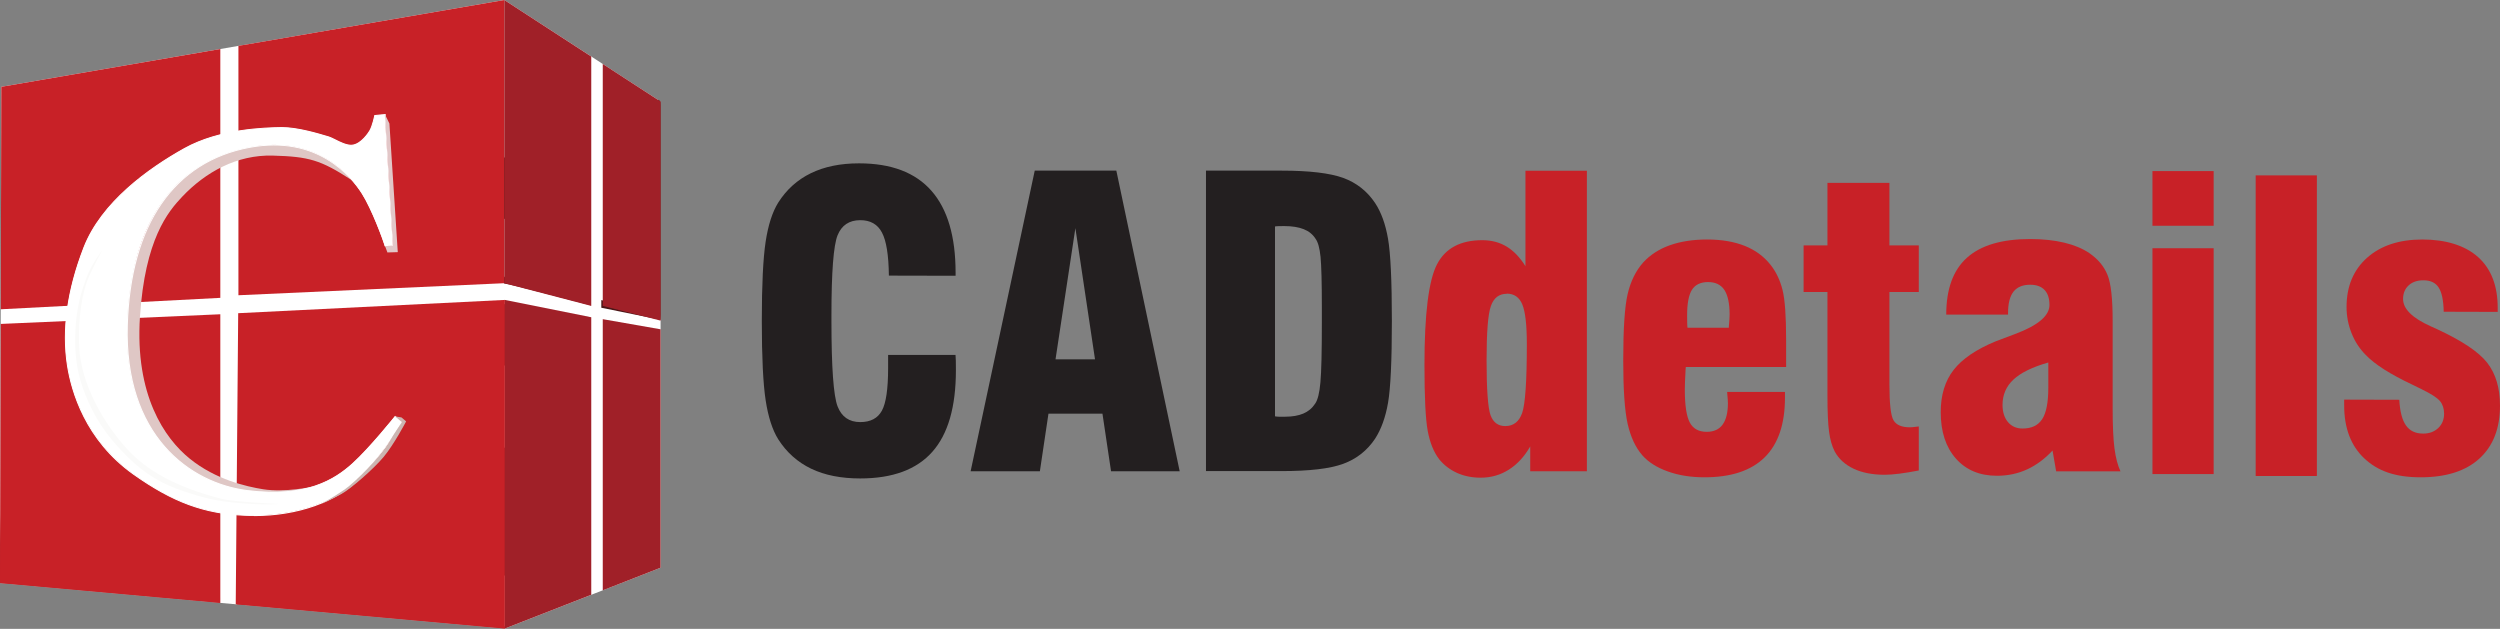 <svg width="326" height="82" viewBox="0 0 326 82" fill="none" xmlns="http://www.w3.org/2000/svg">
<rect x="0" y="0" width="326" height="82" fill="#808080" stroke="none"/>
<g clip-path="url(#clip0_13357_10192)">
<path d="M86.14 13.24L65.76 0L0.17 11.32L0 76.03L65.84 81.96L86.14 74.03V13.24Z" fill="white"/>
<path d="M76.39 38.69C76.7 38.8 77.08 38.95 77.06 39.17C77.04 39.39 77.06 39.82 77.06 39.82C76.7 39.71 66.28 36.99 65.87 36.99C65.61 36.99 65.64 36.72 65.65 36.4C65.66 36.05 65.99 36.02 65.9 35.98C65.81 35.94 70.87 37.3 71.99 37.6C73.11 37.9 76.39 38.69 76.39 38.69Z" fill="#630D11"/>
<path d="M78.41 39.13L85.79 40.98L85.78 13.01L86.14 13.24V41.7L78.41 40.13V39.13Z" fill="#4C1617"/>
<path d="M65.84 81.96L30.89 78.81V77.94L65.84 81.68V81.96Z" fill="#A11E22"/>
<path d="M28.69 78.61V77.94L0.26 75.64L0.02 67.03L0 76.03L28.69 78.61Z" fill="#A01E22"/>
<path d="M66.13 58.55C66.13 58.429 66.031 58.33 65.91 58.33C65.788 58.33 65.69 58.429 65.69 58.55V74.88C65.69 75.002 65.788 75.1 65.91 75.1C66.031 75.1 66.13 75.002 66.13 74.88V58.55Z" fill="#4C1617"/>
<path d="M66.13 39.83C66.13 39.709 66.031 39.61 65.91 39.61C65.788 39.61 65.69 39.709 65.69 39.83V47.49C65.69 47.612 65.788 47.71 65.91 47.71C66.031 47.71 66.13 47.612 66.13 47.49V39.83Z" fill="#4C1617"/>
<path d="M66.13 20.71C66.13 20.588 66.031 20.49 65.91 20.49C65.788 20.49 65.69 20.588 65.69 20.71V28.37C65.69 28.491 65.788 28.59 65.91 28.59C66.031 28.59 66.13 28.491 66.13 28.37V20.71Z" fill="#4C1617"/>
<g opacity="0.54">
<path d="M85.92 13.01C85.8 13.01 85.7 13.36 85.7 13.78V40.93C85.7 41.36 85.8 41.7 85.92 41.7C86.04 41.7 86.14 41.35 86.14 40.93V13.78C86.14 13.35 86.04 13.01 85.92 13.01Z" fill="#4C1617"/>
</g>
<path d="M65.76 0V36.93L31.09 38.5V5.98L65.76 0Z" fill="#C82127"/>
<path d="M28.73 6.39L0.17 11.32L0.1 40.33L28.73 38.84V6.39Z" fill="#C82127"/>
<path d="M65.84 81.96V39.11L31.06 40.84L30.74 78.8L65.84 81.96Z" fill="#C82127"/>
<path d="M28.73 40.98L0.1 42.24L0 76.03L28.73 78.62V40.98Z" fill="#C82127"/>
<path d="M77.1 7.37L65.76 0V36.93L77.1 39.89V7.37Z" fill="#A02028"/>
<path d="M78.6 8.34L86.14 13.24V41.81L78.6 39.89V8.34Z" fill="#A02028"/>
<path d="M86.14 42.94V74.03L78.6 76.98V41.62L86.14 42.94Z" fill="#A02028"/>
<path d="M77.1 41.37L65.84 39.11V81.96L77.1 77.56V41.37Z" fill="#A02028"/>
<path d="M45.77 23.43C45.77 23.43 42.4 18.73 35.65 18.86C28.9 18.99 25.68 21.21 22.13 25C19.39 27.92 16.06 36.32 16.32 43.03C16.58 49.74 17.82 56.53 22.13 59.58C26.44 62.63 29.53 64.11 34.06 64.28C38.59 64.45 40.71 63.47 40.71 63.47C40.71 63.47 37.15 64.25 34.32 63.8C32.09 63.44 28.14 62.54 24.78 59.84C21.42 57.14 17.59 51.48 18.25 41.33C18.9 31.18 21.92 27.59 23.76 25.65C26.79 22.45 30.88 20.16 35.58 20.29C40.28 20.42 41.81 20.86 45.77 23.43Z" fill="#DFC7C5"/>
<path d="M50.21 14.94L48.86 15.07C48.86 15.07 48.6 16.42 48.21 17.07C47.82 17.72 46.9 18.86 45.9 18.94C44.9 19.02 43.46 18.03 42.85 17.85C42.24 17.67 38.93 16.59 36.62 16.63C34.31 16.67 28.56 16.85 24.03 19.37C19.5 21.9 13.23 26.34 10.92 32.3C8.61 38.26 8.12 43.32 8.79 47.63C9.57 52.68 12.19 58.12 17.41 61.83C22.63 65.54 26.73 66.97 31.95 67.19C37.17 67.41 43.23 66.06 46.84 62.36C50.45 58.66 52.41 55.04 52.41 55.04L51.5 54.3C51.5 54.3 48.23 58.39 45.97 60.44C43.71 62.49 39.96 64.93 32.25 63.97C24.54 63.01 16.14 56.61 16.57 42.37C17 28.13 23.58 20.86 32.55 19.2C41.52 17.54 45.88 23.16 47.18 25.21C48.48 27.26 49.97 31.31 50.18 32.09L51.23 32.05L50.18 14.94H50.21Z" fill="white"/>
<path d="M33.1 67.28C32.72 67.28 32.34 67.28 31.96 67.26C26.61 67.04 22.52 65.53 17.38 61.89C11.09 57.43 9.26 51.05 8.73 47.65C8.01 42.99 8.73 37.82 10.87 32.29C13.17 26.35 19.28 21.96 24.01 19.32C28.67 16.72 34.66 16.61 36.63 16.57C36.68 16.57 36.72 16.57 36.77 16.57C38.83 16.57 41.56 17.4 42.6 17.71C42.72 17.75 42.81 17.77 42.88 17.79C43.08 17.85 43.37 17.99 43.69 18.15C44.38 18.5 45.24 18.93 45.9 18.87C47.08 18.77 48.05 17.21 48.16 17.03C48.54 16.39 48.8 15.06 48.81 15.05V15L50.29 14.86L51.34 32.11L50.18 32.16V32.11C49.95 31.35 48.48 27.3 47.17 25.25C45.68 22.92 41.28 17.67 32.6 19.27C22.73 21.09 17.07 29.3 16.67 42.38C16.23 56.79 24.81 62.98 32.29 63.91C39.91 64.86 43.6 62.53 45.96 60.4C48.19 58.38 51.45 54.31 51.48 54.27L51.52 54.22L52.53 55.04L52.5 55.09C52.5 55.09 50.49 58.76 46.92 62.42C43.9 65.51 38.8 67.3 33.12 67.3L33.1 67.28ZM36.76 16.7C36.76 16.7 36.67 16.7 36.62 16.7C34.66 16.74 28.7 16.85 24.07 19.44C19.37 22.06 13.28 26.43 10.99 32.34C8.86 37.85 8.14 43 8.86 47.64C9.39 51.02 11.2 57.36 17.46 61.79C22.58 65.41 26.64 66.91 31.97 67.13C38.08 67.39 43.62 65.58 46.81 62.32C50.15 58.9 52.1 55.5 52.35 55.07L51.53 54.41C51.14 54.89 48.14 58.6 46.03 60.51C43.84 62.49 40.02 65.02 32.26 64.05C24.72 63.11 16.08 56.88 16.53 42.38C16.74 35.56 18.35 30.06 21.33 26.04C24.07 22.34 27.85 20.02 32.56 19.15C41.32 17.54 45.76 22.84 47.26 25.19C48.55 27.21 50 31.16 50.26 32.04L51.19 32L50.15 15.02L48.92 15.14C48.87 15.39 48.62 16.52 48.27 17.12C48.16 17.3 47.16 18.92 45.91 19.02C45.21 19.08 44.33 18.64 43.63 18.29C43.31 18.13 43.03 17.99 42.84 17.93C42.78 17.91 42.68 17.88 42.56 17.85C41.52 17.54 38.81 16.71 36.77 16.71L36.76 16.7Z" fill="white"/>
<path d="M50.78 16.11L50.21 14.94L51.26 32.05L50.21 32.09L50.52 32.92L51.87 32.88L50.78 16.11Z" fill="#E2C7C8"/>
<path d="M52.43 55.04L51.52 54.3L52.35 54.43L52.96 54.95C52.96 54.95 51.39 57.95 50.04 59.57C48.69 61.19 45.73 63.75 44.55 64.4C43.37 65.05 41.85 65.75 41.85 65.75C41.85 65.75 43.55 64.79 44.94 63.83C46.33 62.87 49.64 59.52 50.64 57.82C51.64 56.12 52.21 55.38 52.43 55.03V55.04Z" fill="#CBB5B1"/>
<path d="M36.32 65.71C36.32 65.71 30.56 65.46 28.96 65.06C22.73 63.49 19.03 61.23 16.59 58.57C13.67 55.39 10.53 50.18 10.32 45.16C10.16 41.37 10.76 38.19 11.41 36.54C12.06 34.89 13.37 32.58 13.37 32.58C13.37 32.58 11.89 34.5 11.28 36.19C10.67 37.88 9.84 40.15 9.8 44.16C9.76 47.69 10.51 50.1 11.51 52.37C12.77 55.24 14.48 57.46 16.72 59.66C18.94 61.84 21.16 63.14 23.95 64.06C26.74 64.98 28.26 65.37 31.53 65.63C34.8 65.89 36.32 65.72 36.32 65.72V65.71Z" fill="#FAFAF9"/>
<g opacity="0.7">
<path d="M50.3 30.18V29.92L48.86 23.61L48.42 20.52C48.42 20.52 47.55 20.48 47.33 20.39C47.11 20.3 46.98 20.78 46.5 20.78C46.02 20.78 43.54 19.6 43.1 19.47C42.66 19.34 40.27 18.38 39.18 18.16C38.09 17.94 33.13 17.38 30.86 18.33C30.86 18.33 33.43 17.76 35.87 17.94C38.31 18.12 39.18 18.24 41.05 18.94C42.92 19.64 44.4 20.38 45.32 20.94C46.24 21.5 49.28 24.6 50.28 30.17L50.3 30.18Z" fill="white"/>
</g>
<path d="M115.8 46.28H124.6C124.62 46.52 124.63 46.77 124.64 47.04C124.64 47.31 124.65 47.72 124.65 48.26C124.65 53.05 123.63 56.6 121.58 58.91C119.53 61.23 116.39 62.39 112.17 62.39C109.68 62.39 107.55 61.97 105.78 61.12C104.01 60.27 102.57 58.99 101.48 57.28C100.72 56.06 100.17 54.36 99.84 52.19C99.51 50.02 99.34 46.57 99.34 41.85C99.34 37.13 99.51 33.69 99.84 31.51C100.17 29.34 100.72 27.64 101.48 26.42C102.56 24.72 103.97 23.45 105.73 22.59C107.49 21.73 109.58 21.3 112.02 21.3C116.21 21.3 119.36 22.49 121.46 24.88C123.56 27.27 124.61 30.83 124.61 35.58V35.96L115.91 35.94C115.88 33.28 115.58 31.4 115.01 30.33C114.45 29.25 113.5 28.71 112.18 28.71C110.74 28.71 109.75 29.37 109.22 30.68C108.69 32 108.42 35.47 108.42 41.11V41.85C108.42 47.91 108.69 51.62 109.22 52.99C109.75 54.36 110.74 55.04 112.18 55.04C113.52 55.04 114.46 54.54 115 53.55C115.54 52.56 115.81 50.71 115.81 48.01V46.28H115.8Z" fill="#231F20"/>
<path d="M126.57 61.45L134.93 22.25H145.57L153.83 61.45H144.88L143.76 53.94H136.72L135.6 61.45H126.57ZM137.64 46.86H142.79L140.23 29.75L137.64 46.86Z" fill="#231F20"/>
<path d="M157.26 61.45V22.25H167.13C170.74 22.25 173.42 22.57 175.16 23.2C176.9 23.84 178.28 24.93 179.31 26.47C180.11 27.68 180.67 29.23 181 31.14C181.33 33.05 181.5 36.62 181.5 41.84C181.5 47.06 181.33 50.63 181 52.53C180.67 54.43 180.1 55.99 179.31 57.21C178.28 58.75 176.9 59.84 175.16 60.48C173.42 61.12 170.74 61.43 167.13 61.43H157.26V61.45ZM166.26 29.55V54.29C166.44 54.32 166.62 54.34 166.78 54.34H167.55C168.51 54.34 169.31 54.2 169.95 53.93C170.59 53.66 171.11 53.23 171.5 52.63C171.83 52.16 172.06 51.24 172.18 49.88C172.31 48.52 172.37 45.86 172.37 41.89V40.11C172.37 36.85 172.31 34.65 172.2 33.5C172.08 32.35 171.87 31.57 171.55 31.14C171.2 30.58 170.69 30.16 170.02 29.89C169.35 29.62 168.49 29.48 167.45 29.48C167.13 29.48 166.89 29.48 166.72 29.49C166.55 29.49 166.39 29.51 166.26 29.53V29.55Z" fill="#231F20"/>
<path d="M206.93 22.25V61.45H199.54V58.22C198.78 59.54 197.85 60.55 196.74 61.25C195.63 61.95 194.42 62.29 193.07 62.29C191.94 62.29 190.92 62.08 190 61.67C189.08 61.25 188.3 60.66 187.68 59.9C186.97 58.98 186.47 57.76 186.18 56.22C185.89 54.68 185.75 51.8 185.75 47.58C185.75 40.93 186.3 36.55 187.39 34.46C188.48 32.37 190.45 31.32 193.28 31.32C194.49 31.32 195.55 31.6 196.46 32.15C197.37 32.7 198.19 33.55 198.92 34.71V22.26H206.93V22.25ZM196.48 38.31C195.47 38.31 194.78 38.85 194.41 39.91C194.03 40.98 193.85 43.35 193.85 47.01C193.85 50.67 194.02 53.21 194.37 54.15C194.72 55.09 195.36 55.56 196.29 55.56C197.35 55.56 198.09 54.99 198.49 53.85C198.89 52.71 199.1 49.72 199.1 44.86C199.1 42.36 198.9 40.65 198.51 39.7C198.12 38.76 197.44 38.29 196.48 38.29V38.31Z" fill="#C82127"/>
<path d="M225.23 51.11H232.76V51.85C232.76 55.3 231.88 57.89 230.12 59.63C228.36 61.37 225.74 62.24 222.26 62.24C220.5 62.24 218.91 61.99 217.49 61.48C216.06 60.97 214.95 60.27 214.16 59.37C213.26 58.34 212.63 56.96 212.24 55.25C211.86 53.54 211.67 50.8 211.67 47.03C211.67 42.87 211.86 39.97 212.25 38.32C212.64 36.67 213.31 35.32 214.25 34.25C215.16 33.25 216.32 32.49 217.72 31.99C219.12 31.49 220.75 31.23 222.61 31.23C224.47 31.23 226.13 31.51 227.51 32.06C228.89 32.61 230 33.43 230.87 34.52C231.6 35.44 232.12 36.53 232.44 37.8C232.76 39.07 232.91 41.25 232.91 44.32V47.86H219.83C219.81 47.94 219.8 48.05 219.8 48.19C219.73 49.43 219.7 50.29 219.7 50.79C219.7 52.86 219.92 54.3 220.35 55.1C220.78 55.91 221.52 56.31 222.56 56.31C223.47 56.31 224.16 56 224.62 55.38C225.08 54.76 225.32 53.82 225.32 52.57C225.32 52.32 225.29 51.93 225.24 51.4C225.22 51.3 225.22 51.21 225.22 51.15L225.23 51.11ZM220.04 42.74H225.44V42.59C225.51 41.84 225.54 41.32 225.54 41.01C225.54 39.57 225.31 38.5 224.86 37.81C224.4 37.12 223.69 36.78 222.73 36.78C221.77 36.78 221.05 37.12 220.63 37.79C220.21 38.46 220 39.57 220 41.11C220 41.53 220 41.86 220.01 42.1C220.01 42.34 220.03 42.55 220.05 42.74H220.04Z" fill="#C82127"/>
<path d="M250.21 61.35C249.23 61.54 248.38 61.68 247.65 61.77C246.92 61.86 246.3 61.91 245.78 61.91C244.19 61.91 242.83 61.65 241.71 61.12C240.59 60.59 239.77 59.84 239.24 58.86C238.89 58.18 238.65 57.33 238.51 56.3C238.37 55.27 238.3 53.71 238.3 51.6V38.08H235.19V32H238.3V23.85H246.38V32H250.21V38.08H246.38V50.1C246.38 52.66 246.56 54.24 246.93 54.83C247.29 55.42 248 55.72 249.04 55.72C249.22 55.72 249.52 55.7 249.94 55.64C250.06 55.62 250.15 55.61 250.21 55.61V61.34V61.35Z" fill="#C82127"/>
<path d="M268.12 61.45L267.65 58.75C266.64 59.84 265.53 60.66 264.33 61.21C263.13 61.76 261.82 62.04 260.41 62.04C258.15 62.04 256.37 61.29 255.05 59.8C253.73 58.31 253.07 56.29 253.07 53.74C253.07 51.52 253.63 49.68 254.75 48.24C255.87 46.8 257.7 45.55 260.26 44.5C260.87 44.26 261.7 43.95 262.75 43.56C265.75 42.44 267.25 41.18 267.25 39.77C267.25 38.9 267.03 38.25 266.6 37.8C266.17 37.35 265.55 37.13 264.74 37.13C263.76 37.13 263.04 37.43 262.56 38.03C262.09 38.63 261.85 39.56 261.85 40.82V41.02H253.79C253.79 37.69 254.69 35.22 256.5 33.6C258.31 31.98 261.05 31.17 264.73 31.17C266.39 31.17 267.87 31.33 269.17 31.64C270.47 31.95 271.56 32.41 272.44 33C273.57 33.78 274.36 34.72 274.81 35.83C275.27 36.93 275.49 38.94 275.49 41.86V53.21C275.49 55.52 275.57 57.28 275.73 58.49C275.89 59.7 276.15 60.69 276.51 61.46H268.1L268.12 61.45ZM267.1 47.27C265.03 47.86 263.51 48.6 262.56 49.49C261.61 50.37 261.13 51.48 261.13 52.8C261.13 53.73 261.37 54.48 261.84 55.04C262.31 55.6 262.95 55.88 263.74 55.88C264.92 55.88 265.77 55.47 266.3 54.66C266.83 53.85 267.1 52.48 267.1 50.56V47.28V47.27Z" fill="#C82127"/>
<path d="M280.68 29.44V22.31H288.66V29.44H280.68ZM280.68 61.82V32.37H288.66V61.82H280.68Z" fill="#C82127"/>
<path d="M302.12 62.07H294.14V22.87H302.12V62.07Z" fill="#C82127"/>
<path d="M305.68 52.11L312.87 52.13C312.95 53.66 313.24 54.77 313.74 55.48C314.24 56.19 314.98 56.54 315.98 56.54C316.78 56.54 317.43 56.3 317.94 55.82C318.45 55.34 318.71 54.71 318.71 53.95C318.71 53.29 318.53 52.74 318.18 52.31C317.82 51.88 317.03 51.36 315.81 50.77C315.54 50.63 315.13 50.43 314.57 50.16C311.67 48.79 309.65 47.5 308.5 46.29C307.69 45.48 307.07 44.53 306.64 43.44C306.21 42.35 305.99 41.22 305.99 40.03C305.99 37.35 306.88 35.21 308.66 33.62C310.44 32.03 312.85 31.23 315.88 31.23C318.91 31.23 321.45 32 323.15 33.53C324.85 35.06 325.7 37.27 325.7 40.14V40.67L318.66 40.65C318.63 39.17 318.41 38.12 318 37.49C317.59 36.86 316.93 36.55 316.02 36.55C315.21 36.55 314.56 36.77 314.08 37.22C313.6 37.67 313.36 38.26 313.36 38.99C313.36 40.28 314.56 41.47 316.97 42.55C317.3 42.7 317.56 42.82 317.74 42.9C321.02 44.41 323.22 45.88 324.33 47.3C325.44 48.73 326 50.59 326 52.9C326 55.87 325.1 58.17 323.31 59.8C321.52 61.43 318.97 62.24 315.65 62.24C312.33 62.24 310.05 61.42 308.3 59.77C306.55 58.12 305.68 55.82 305.68 52.85V52.11Z" fill="#C82127"/>
</g>
<defs>
<clipPath id="clip0_13357_10192">
<rect width="326" height="81.96" fill="white"/>
</clipPath>
</defs>
</svg>
